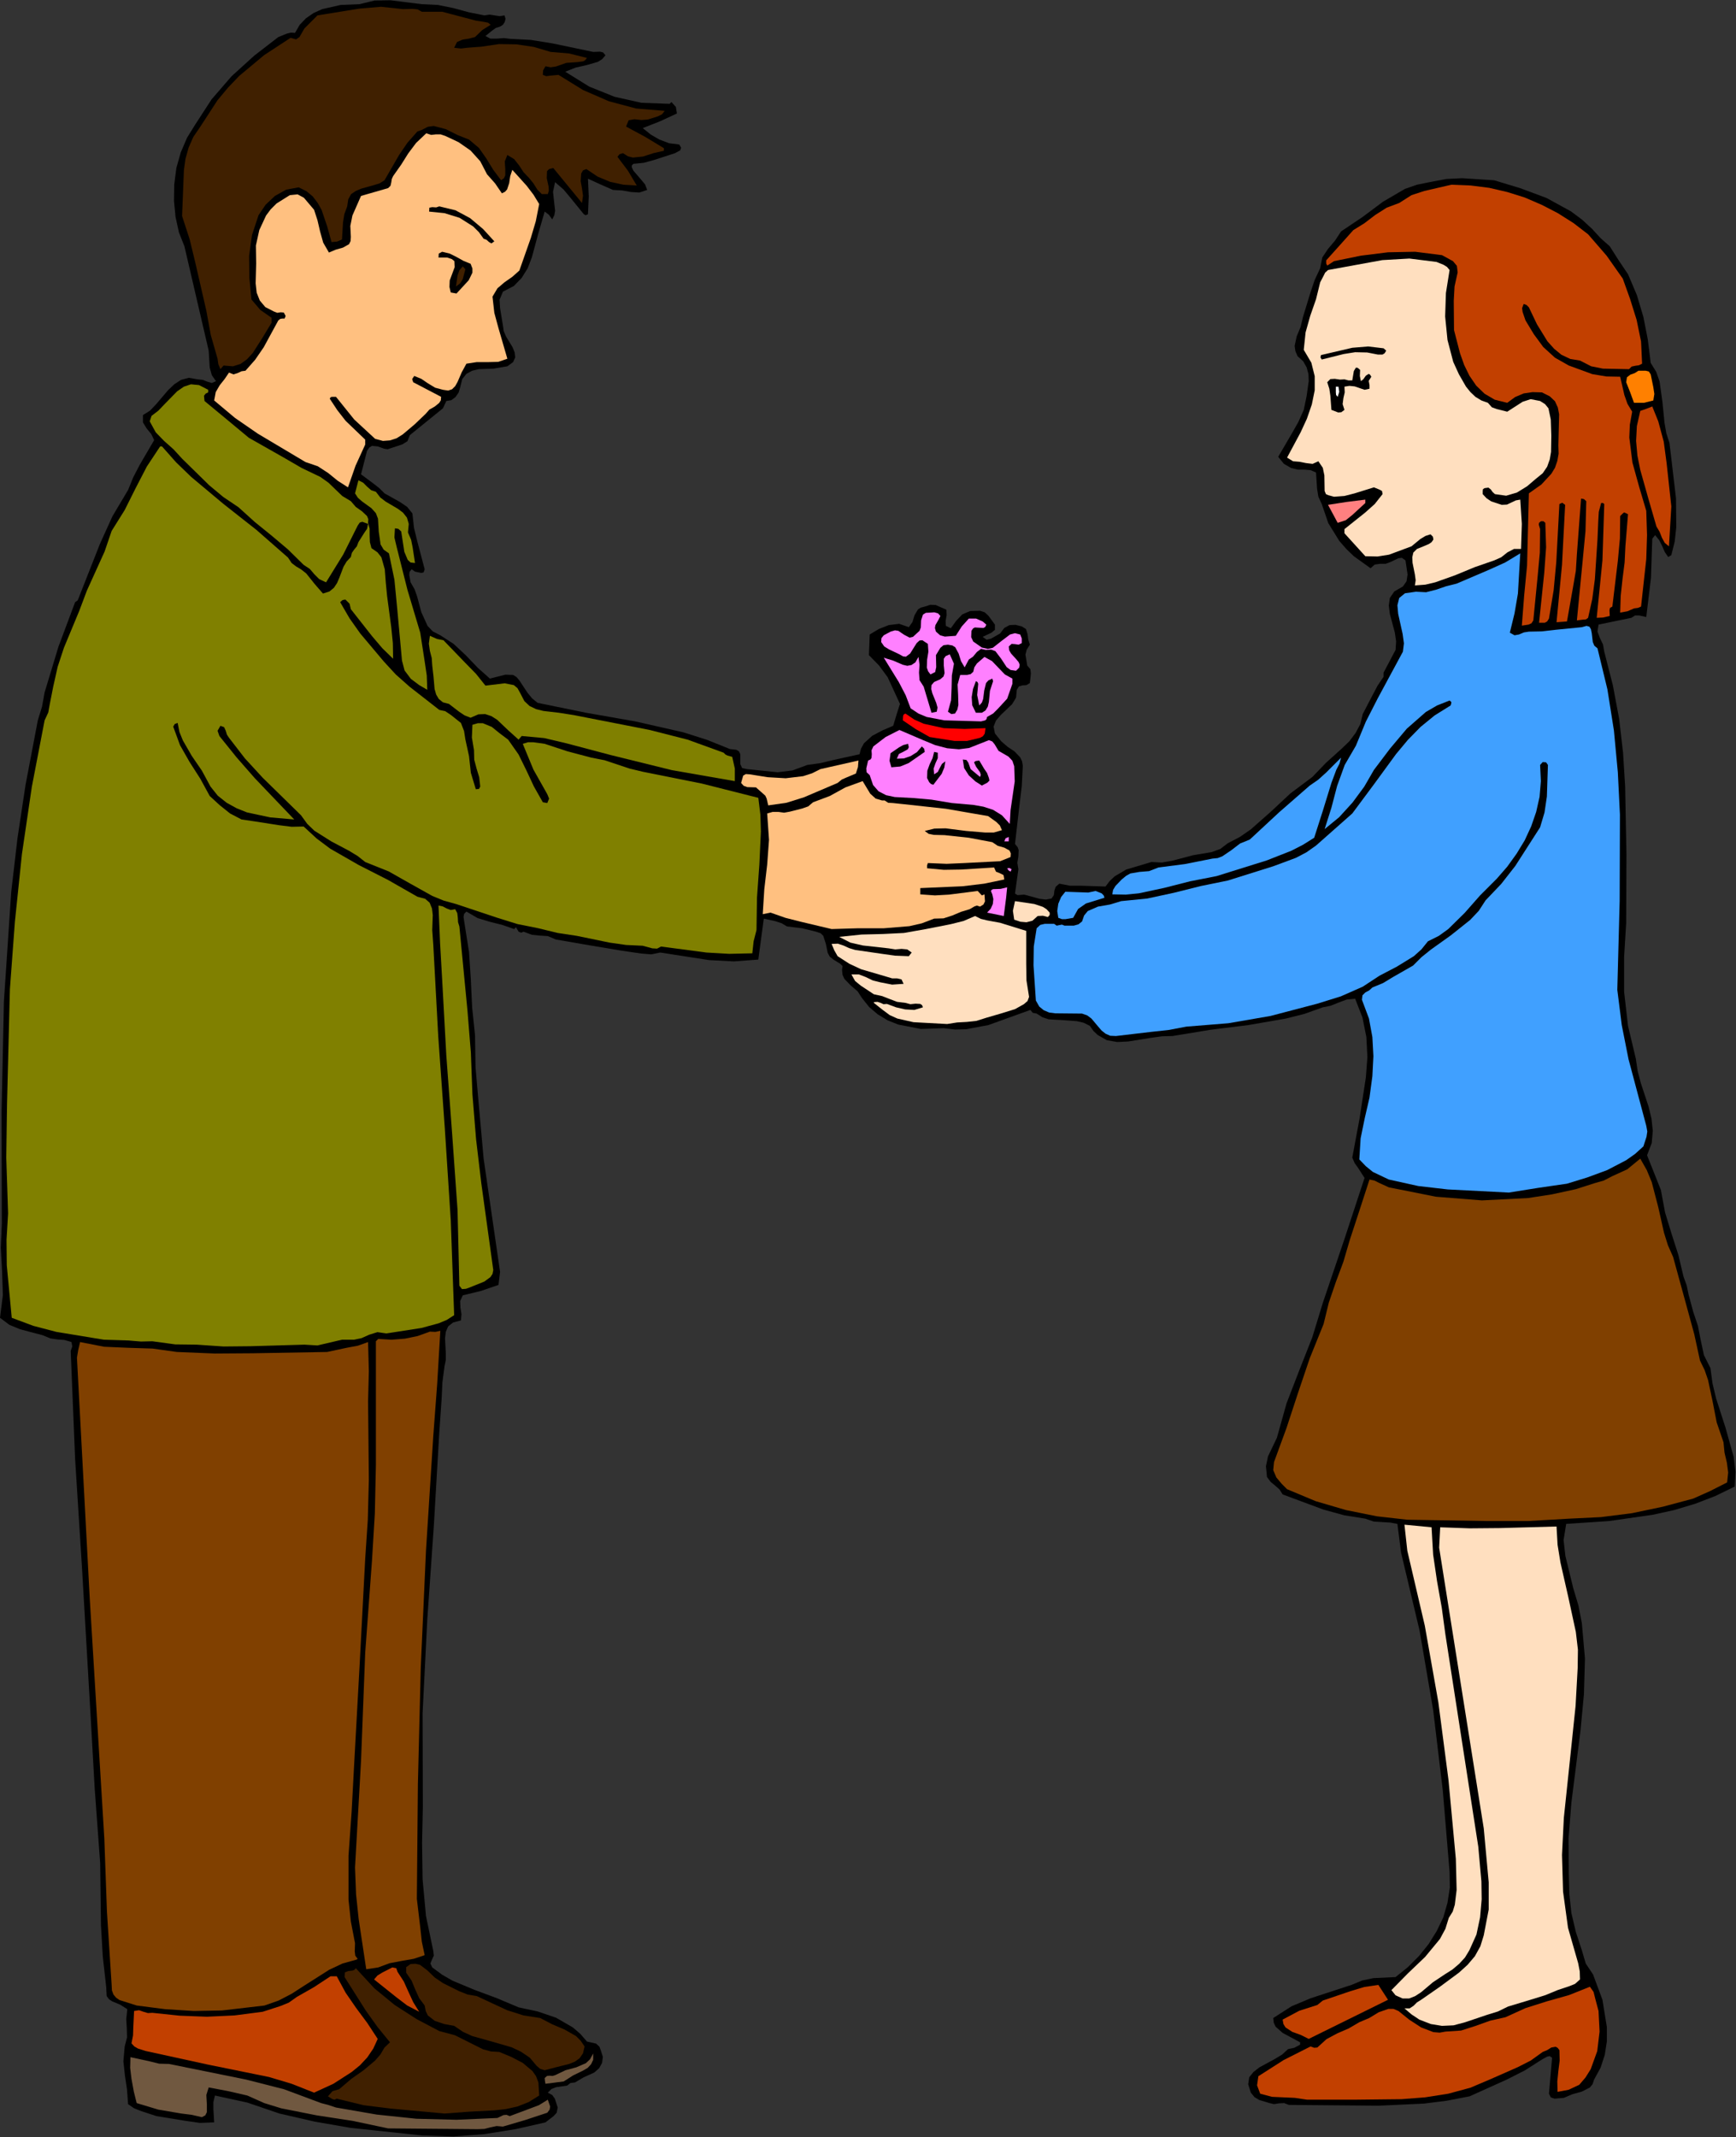 <?xml version="1.0" encoding="UTF-8" standalone="no"?>
<svg
   xmlns:dc="http://purl.org/dc/elements/1.1/"
   xmlns:cc="http://creativecommons.org/ns#"
   xmlns:rdf="http://www.w3.org/1999/02/22-rdf-syntax-ns#"
   xmlns:svg="http://www.w3.org/2000/svg"
   xmlns="http://www.w3.org/2000/svg"
   xmlns:sodipodi="http://sodipodi.sourceforge.net/DTD/sodipodi-0.dtd"
   xmlns:inkscape="http://www.inkscape.org/namespaces/inkscape"
   version="1.0"
   width="169.037mm"
   height="208.077mm"
   id="svg106"
   sodipodi:docname="JSFEJ008.WMF">
  <rect width="100%" height="100%" fill="#333333" stroke="none"/>
  <sodipodi:namedview
     pagecolor="#ffffff"
     bordercolor="#666666"
     borderopacity="1"
     objecttolerance="10"
     gridtolerance="10"
     guidetolerance="10"
     inkscape:pageopacity="0"
     inkscape:pageshadow="2"
     inkscape:window-width="640"
     inkscape:window-height="480"
     id="namedview108" />
  <defs
     id="defs6">
    <clipPath
       clipPathUnits="userSpaceOnUse"
       id="clipWmfPath1">
      <path
         d="M 0,0 L 638.784,0 L 638.784,786.336 L 0,786.336 z"
         id="path2" />
    </clipPath>
    <pattern
       id="WMFhbasepattern"
       patternUnits="userSpaceOnUse"
       width="6"
       height="6"
       x="0"
       y="0" />
  </defs>
  <path
     style="fill:#000000;fill-rule:evenodd;fill-opacity:1;stroke:none;"
     clip-path="url(#clipWmfPath1)"
     d="  M 178.272,5.664   L 180.192,5.376   L 182.016,5.664   L 183.936,5.952   L 185.664,5.664   L 186.048,6.912   L 185.76,8.064   L 185.088,9.12   L 184.032,9.792   L 182.496,10.272   L 181.152,11.232   L 178.656,13.248   L 180.48,14.208   L 182.88,14.208   L 185.472,14.016   L 187.872,14.304   L 195.36,14.688   L 203.136,15.936   L 218.304,19.104   L 220.8,19.008   L 221.952,19.296   L 222.816,20.352   L 221.568,21.792   L 220.032,22.752   L 216.096,23.904   L 211.872,24.864   L 208.032,26.4   L 216.864,31.872   L 226.176,35.616   L 236.064,37.824   L 246.432,38.208   L 247.104,37.536   L 248.736,39.36   L 249.12,41.76   L 242.88,44.64   L 236.544,47.136   L 239.52,49.536   L 242.688,51.36   L 246.24,52.704   L 249.984,53.184   L 250.656,54.336   L 250.368,55.296   L 248.448,56.352   L 240.768,58.848   L 236.928,59.904   L 233.088,60.288   L 232.512,60.864   L 232.512,61.536   L 233.088,62.784   L 235.968,66.144   L 237.408,67.872   L 238.176,69.888   L 235.296,70.848   L 232.224,70.656   L 228.96,70.08   L 225.6,69.888   L 220.992,67.872   L 216.384,65.76   L 216.672,72.288   L 216.384,78.816   L 215.52,79.2   L 214.848,78.816   L 209.856,72.672   L 207.36,69.696   L 204.576,67.296   L 204.288,67.008   L 203.52,70.56   L 203.904,74.112   L 204.288,77.568   L 204,79.2   L 203.232,80.736   L 201.984,79.008   L 200.448,77.856   L 198.048,86.112   L 195.744,94.656   L 194.208,98.688   L 192,102.24   L 189.12,105.216   L 185.088,107.328   L 183.84,110.304   L 184.032,113.376   L 185.088,119.808   L 185.376,121.824   L 186.24,123.84   L 188.64,127.776   L 189.408,129.696   L 189.6,131.52   L 188.832,133.248   L 186.72,134.784   L 181.632,135.648   L 176.16,135.84   L 173.76,136.416   L 171.648,137.568   L 170.112,139.488   L 169.344,142.56   L 168.768,144.48   L 167.616,146.112   L 166.08,147.264   L 164.256,147.552   L 163.008,150.24   L 150.816,160.128   L 149.952,162.336   L 148.128,163.488   L 143.808,164.928   L 142.656,165.312   L 141.408,165.12   L 139.008,164.256   L 136.896,164.064   L 135.936,164.64   L 135.072,165.888   L 132.864,174.528   L 137.376,177.888   L 139.584,179.616   L 141.504,181.536   L 147.168,184.704   L 149.856,186.528   L 151.776,188.928   L 152.352,194.208   L 153.6,199.296   L 156.288,209.472   L 155.904,210.624   L 155.04,210.816   L 152.736,210.336   L 151.488,209.472   L 150.72,210.432   L 150.624,211.584   L 151.104,214.272   L 152.544,216.768   L 153.504,219.456   L 155.04,225.216   L 157.344,230.304   L 159.264,232.32   L 162.048,233.76   L 166.944,236.928   L 171.456,241.152   L 175.872,245.76   L 180.288,249.696   L 185.952,248.256   L 188.832,248.352   L 190.08,249.12   L 191.136,250.368   L 194.112,254.88   L 195.84,256.992   L 197.856,258.624   L 215.712,262.272   L 233.76,265.44   L 251.52,269.472   L 260.256,272.256   L 268.608,275.616   L 271.008,275.904   L 271.968,276.48   L 272.448,277.536   L 272.448,281.184   L 273.12,282.624   L 274.944,283.008   L 286.176,284.16   L 291.648,283.488   L 297.12,281.472   L 301.92,280.8   L 306.72,279.648   L 316.32,277.536   L 316.896,275.424   L 317.952,273.504   L 321.024,270.72   L 324.864,268.704   L 328.704,267.072   L 329.952,262.944   L 331.2,259.008   L 326.688,249.216   L 323.52,244.896   L 319.776,241.056   L 320.064,233.472   L 323.424,231.456   L 327.072,230.016   L 330.912,229.536   L 334.464,230.784   L 335.808,228.864   L 336.576,226.368   L 337.824,224.256   L 338.88,223.584   L 340.32,223.2   L 342.432,222.528   L 344.352,222.624   L 348.288,224.352   L 348.384,226.368   L 348,228.48   L 348.096,230.304   L 349.92,231.168   L 351.936,228.384   L 354.144,226.08   L 357.024,224.832   L 360.672,224.736   L 362.4,225.312   L 363.744,226.56   L 366.144,229.824   L 366.144,231.744   L 364.896,232.8   L 361.632,234.336   L 363.072,235.392   L 364.704,235.008   L 368.064,233.088   L 369.6,231.072   L 371.52,230.016   L 373.728,229.92   L 376.032,230.496   L 377.568,231.456   L 378.144,233.28   L 378.432,235.392   L 379.008,237.216   L 377.856,239.04   L 377.376,240.864   L 378.048,244.896   L 379.2,246.24   L 379.392,247.872   L 379.008,251.328   L 377.76,252.096   L 376.32,252.192   L 374.976,252.576   L 374.208,253.824   L 373.92,256.704   L 372.48,259.104   L 368.256,263.136   L 366.528,265.152   L 365.664,267.36   L 366.144,269.856   L 368.448,272.736   L 370.752,274.752   L 373.344,276.48   L 375.456,278.688   L 376.128,280.128   L 376.416,281.76   L 376.032,289.248   L 375.168,296.352   L 373.536,310.56   L 374.496,311.712   L 374.88,312.768   L 374.784,315.072   L 374.4,317.472   L 374.784,319.872   L 373.536,328.8   L 374.496,329.376   L 375.648,329.28   L 376.896,329.184   L 378.048,329.472   L 382.56,330.72   L 384.864,331.008   L 386.976,330.624   L 387.84,329.376   L 388.032,327.744   L 388.512,326.304   L 389.856,325.152   L 393.792,325.92   L 398.016,325.92   L 406.848,326.208   L 408.384,324.192   L 410.208,322.464   L 414.432,319.968   L 423.744,317.184   L 427.584,317.376   L 431.424,316.704   L 439.104,314.688   L 445.92,313.536   L 449.088,312.384   L 451.872,310.272   L 456.288,307.968   L 460.32,305.184   L 467.712,298.656   L 474.912,291.936   L 482.976,285.888   L 488.064,280.608   L 493.824,275.424   L 496.608,272.736   L 498.912,269.664   L 500.64,266.4   L 501.504,262.752   L 505.152,255.744   L 506.976,252.288   L 509.184,249.024   L 509.184,247.488   L 513.6,239.136   L 513.792,235.968   L 513.312,232.704   L 511.488,225.888   L 511.104,222.816   L 511.488,220.032   L 513.12,217.632   L 516.288,215.808   L 517.632,213.888   L 518.016,211.392   L 517.248,206.208   L 515.904,205.248   L 514.56,205.44   L 511.776,206.784   L 509.952,207.456   L 507.936,207.456   L 505.92,207.744   L 504.384,209.088   L 498.24,204.672   L 495.456,201.984   L 492.864,199.008   L 488.832,192.48   L 486.432,185.472   L 485.184,182.784   L 484.704,179.808   L 484.32,173.856   L 482.304,172.992   L 480,172.8   L 477.6,172.8   L 475.2,172.224   L 472.512,170.688   L 470.4,168.096   L 475.392,159.552   L 477.792,155.328   L 479.808,150.816   L 480.864,145.728   L 481.632,140.256   L 481.536,137.664   L 480.864,135.168   L 479.616,132.96   L 477.504,131.04   L 476.736,129.216   L 476.448,127.296   L 477.216,123.744   L 478.656,120.288   L 479.52,116.64   L 482.304,107.52   L 483.84,103.008   L 485.856,98.688   L 486.624,94.752   L 488.736,91.584   L 491.328,88.512   L 493.536,85.152   L 501.408,79.872   L 508.992,74.208   L 517.056,69.504   L 521.472,67.968   L 526.176,67.008   L 532.32,65.856   L 538.08,65.568   L 549.888,66.336   L 559.68,69.312   L 569.184,72.864   L 578.112,77.76   L 582.24,80.832   L 585.984,84.288   L 589.056,87.648   L 592.416,90.624   L 595.776,95.904   L 599.136,100.896   L 602.4,108.576   L 604.8,116.64   L 606.432,124.992   L 607.488,133.536   L 609.504,136.8   L 610.752,140.352   L 611.808,147.936   L 612.576,155.616   L 613.248,159.456   L 614.4,163.008   L 616.8,183.36   L 616.896,194.016   L 616.32,199.296   L 615.072,204.288   L 613.92,204.96   L 612.672,203.136   L 611.712,200.928   L 610.656,198.816   L 609.12,196.896   L 608.064,198.24   L 607.584,212.64   L 605.856,227.04   L 603.264,226.464   L 601.728,226.464   L 600.384,227.328   L 588.288,229.824   L 587.904,232.416   L 588.768,234.72   L 589.92,237.12   L 590.4,239.808   L 593.568,252.192   L 595.872,264.48   L 597.312,276.96   L 598.08,289.344   L 598.56,314.4   L 598.464,339.552   L 597.696,352.224   L 597.696,364.896   L 599.136,377.472   L 602.016,389.568   L 602.688,394.08   L 603.84,398.496   L 606.72,407.232   L 607.776,411.648   L 608.256,416.064   L 607.872,420.576   L 606.144,425.088   L 611.232,437.856   L 612.768,446.112   L 615.168,453.984   L 617.664,461.76   L 619.584,469.824   L 620.736,472.992   L 621.408,476.256   L 623.136,482.688   L 624.864,487.872   L 625.92,493.248   L 627.072,498.624   L 629.472,503.424   L 630.24,509.088   L 631.584,514.656   L 635.04,525.408   L 638.016,536.064   L 638.688,541.536   L 638.4,547.008   L 631.296,550.464   L 623.808,553.344   L 616.128,555.648   L 608.256,557.376   L 592.224,559.68   L 576.384,560.736   L 575.424,566.688   L 576.096,572.544   L 578.976,584.352   L 580.896,590.784   L 582.144,597.216   L 583.296,610.272   L 582.912,623.424   L 581.664,636.672   L 578.304,663.264   L 577.248,676.416   L 577.344,689.472   L 577.536,696.864   L 578.304,703.968   L 579.936,710.88   L 582.144,717.6   L 583.584,722.496   L 586.272,726.528   L 589.728,735.84   L 591.36,745.92   L 591.36,751.104   L 590.592,756.096   L 589.056,760.8   L 586.656,765.216   L 586.08,766.944   L 585.12,768.096   L 582.144,769.632   L 578.688,770.592   L 575.52,771.936   L 572.064,772.224   L 570.72,771.744   L 570.048,770.4   L 571.2,757.152   L 570.336,756.576   L 569.376,756.768   L 567.456,757.824   L 561.12,761.856   L 554.496,765.216   L 540.864,771.36   L 532.416,772.992   L 523.968,774.048   L 507.456,774.816   L 474.336,774.528   L 472.608,773.856   L 470.688,773.952   L 468.864,774.24   L 467.232,773.856   L 463.392,772.704   L 461.664,771.648   L 460.32,770.016   L 459.36,766.944   L 459.744,764.352   L 461.28,762.432   L 463.488,760.704   L 469.152,757.632   L 471.84,756   L 474.048,753.984   L 476.352,753.504   L 478.464,752.352   L 478.464,751.488   L 472.032,748.032   L 469.44,745.728   L 468.768,744.288   L 468.576,742.56   L 475.296,738.24   L 482.4,735.264   L 497.376,730.368   L 501.312,728.736   L 505.44,727.872   L 513.6,727.488   L 518.112,723.84   L 522.24,719.712   L 525.792,715.296   L 528.768,710.496   L 531.168,705.504   L 532.704,700.128   L 533.568,694.56   L 533.472,688.8   L 530.976,658.848   L 527.424,629.184   L 522.432,600   L 515.616,571.296   L 514.272,560.736   L 511.68,560.256   L 508.608,560.064   L 505.536,559.872   L 502.464,558.816   L 494.688,557.568   L 487.008,555.456   L 472.032,549.888   L 470.88,548.064   L 469.248,546.624   L 467.616,545.28   L 466.272,543.456   L 465.888,539.52   L 466.656,535.872   L 469.92,529.056   L 473.472,516.384   L 478.176,504.192   L 482.976,492   L 486.816,479.424   L 494.592,456.48   L 502.176,433.44   L 499.776,429.696   L 498.528,427.968   L 497.664,425.952   L 500.352,411.552   L 502.656,396.48   L 503.232,388.992   L 502.848,381.6   L 501.408,374.4   L 498.72,367.488   L 495.648,367.776   L 492.576,368.928   L 489.696,370.08   L 486.816,370.656   L 480.096,373.056   L 473.28,374.784   L 459.456,377.184   L 445.536,378.912   L 431.52,381.216   L 427.68,381.312   L 423.552,381.888   L 415.2,383.232   L 411.168,383.424   L 407.328,382.752   L 403.968,380.832   L 402.432,379.392   L 401.088,377.472   L 398.784,376.32   L 396.288,375.744   L 391.008,375.36   L 385.92,375.072   L 383.616,374.304   L 381.504,372.96   L 380.064,372.672   L 379.2,371.616   L 363.744,377.184   L 355.584,378.72   L 351.456,378.816   L 347.232,378.336   L 338.88,378.624   L 330.528,376.992   L 326.688,375.456   L 323.04,373.248   L 319.872,370.56   L 317.184,367.2   L 315.648,364.8   L 313.056,362.592   L 310.752,360.192   L 310.08,358.752   L 309.888,356.928   L 310.08,355.488   L 309.216,354.624   L 306.72,353.088   L 305.376,352.032   L 304.608,350.592   L 303.936,347.328   L 302.976,344.352   L 302.016,343.392   L 300.288,342.816   L 295.2,341.568   L 289.632,340.896   L 287.712,339.744   L 285.408,338.976   L 281.088,338.016   L 279.072,353.088   L 270.048,353.76   L 260.928,353.28   L 242.976,350.496   L 239.616,351.168   L 236.064,350.88   L 228.864,349.824   L 216.768,347.808   L 204.576,345.696   L 201.6,344.448   L 198.624,344.256   L 195.744,343.968   L 192.672,342.816   L 191.808,343.2   L 190.848,342.816   L 189.888,341.184   L 189.216,341.856   L 184.8,340.32   L 180.192,339.168   L 175.776,337.824   L 171.648,335.424   L 170.784,336.288   L 170.592,337.44   L 170.976,339.936   L 172.608,350.304   L 173.28,360.576   L 173.76,370.752   L 174.816,380.928   L 175.008,392.736   L 175.968,403.872   L 177.984,426.336   L 184.032,468   L 183.456,472.8   L 177.024,475.008   L 170.304,476.64   L 169.344,478.752   L 169.44,481.152   L 169.824,483.552   L 169.632,485.856   L 166.752,486.624   L 164.928,488.064   L 164.064,490.08   L 163.776,492.48   L 164.064,497.856   L 164.064,500.448   L 163.584,502.752   L 162.816,508.608   L 162.528,514.752   L 161.664,527.136   L 159.648,561.6   L 157.248,595.968   L 155.52,630.432   L 155.616,664.8   L 155.328,678.048   L 155.52,691.488   L 156.768,705.024   L 159.456,717.888   L 159.648,719.616   L 158.976,721.056   L 158.4,722.496   L 159.072,723.936   L 162.72,726.624   L 166.56,728.832   L 174.624,732.192   L 182.88,735.264   L 190.848,738.624   L 197.952,740.16   L 204.672,742.464   L 210.816,746.016   L 213.6,748.416   L 216,751.2   L 219.36,751.968   L 220.608,753.12   L 221.184,754.656   L 221.856,756.864   L 221.568,759.072   L 220.512,760.992   L 218.688,762.624   L 214.848,764.352   L 211.584,766.272   L 209.952,766.464   L 208.704,767.424   L 204.672,768   L 202.944,768.672   L 201.6,770.016   L 203.232,770.88   L 204.192,772.224   L 205.248,775.488   L 204.864,777.408   L 203.712,778.656   L 200.736,780.96   L 189.696,783.456   L 178.272,785.28   L 166.848,786.144   L 155.232,785.76   L 129.024,782.976   L 115.776,780.672   L 102.816,777.696   L 91.008,773.664   L 79.104,771.072   L 78.528,773.472   L 78.528,776.064   L 78.816,780.96   L 73.536,781.152   L 68.256,780.384   L 57.6,778.656   L 52.032,776.832   L 49.344,775.776   L 47.136,774.24   L 46.752,768.96   L 45.984,763.776   L 45.408,758.496   L 45.888,753.024   L 46.752,749.664   L 46.656,746.304   L 46.464,742.944   L 46.848,739.296   L 44.256,737.664   L 41.28,736.416   L 40.128,735.648   L 39.264,734.496   L 39.072,731.04   L 37.824,719.904   L 37.152,708.48   L 36.864,685.536   L 34.848,658.08   L 33.312,630.816   L 30.144,576.384   L 27.648,536.928   L 26.016,497.088   L 26.592,495.456   L 26.304,493.824   L 23.712,493.056   L 21.12,492.864   L 18.528,492.48   L 15.744,491.328   L 7.392,489.12   L 3.456,487.488   L 0,484.896   L 1.056,476.544   L 0.768,467.808   L 0.288,459.072   L 0.672,450.336   L 0.576,409.248   L 1.44,368.448   L 4.128,328.224   L 6.432,308.448   L 9.408,288.768   L 13.92,265.056   L 15.456,260.064   L 16.416,254.784   L 21.504,237.984   L 27.648,221.568   L 28.608,220.896   L 36.768,200.16   L 41.376,189.984   L 47.136,180.288   L 49.056,175.584   L 51.456,170.976   L 56.736,161.952   L 55.68,159.744   L 53.952,157.632   L 52.608,155.424   L 52.608,152.736   L 55.2,151.104   L 57.408,148.8   L 61.824,143.616   L 64.128,141.408   L 66.624,139.776   L 69.504,139.008   L 72.672,139.584   L 74.592,139.776   L 76.32,140.448   L 77.952,140.928   L 79.488,140.256   L 77.952,138.048   L 77.184,135.264   L 76.8,129.024   L 67.872,90.624   L 65.856,85.536   L 64.608,79.872   L 64.032,73.92   L 64.128,67.872   L 64.896,61.824   L 66.528,56.064   L 68.832,50.688   L 71.808,45.888   L 77.856,36.576   L 85.248,28.032   L 93.6,20.448   L 102.432,13.632   L 105.504,12.384   L 107.04,12   L 108.576,12.096   L 110.304,9.12   L 112.608,6.72   L 115.392,4.8   L 118.56,3.36   L 125.376,1.824   L 132.288,1.536   L 137.856,0.192   L 143.616,0.096   L 155.232,1.536   L 161.184,1.824   L 166.848,2.976   L 172.512,4.512   L 178.272,5.664  z "
     id="path8" />
  <path
     style="fill:#402000;fill-rule:evenodd;fill-opacity:1;stroke:none;"
     clip-path="url(#clipWmfPath1)"
     d="  M 162.72,4.32   L 175.104,7.584   L 178.176,8.064   L 179.616,8.352   L 180.576,9.12   L 177.504,11.04   L 174.816,13.632   L 172.608,14.208   L 170.208,14.592   L 168.192,15.456   L 167.136,17.568   L 169.632,17.856   L 172.032,17.568   L 177.12,17.184   L 183.648,16.224   L 190.08,16.32   L 196.512,17.28   L 202.656,19.104   L 209.472,19.68   L 216,21.312   L 215.424,22.08   L 214.656,22.56   L 212.544,22.848   L 208.416,23.136   L 204.576,24.48   L 202.656,24.768   L 200.736,24.384   L 199.872,25.92   L 199.776,27.552   L 201.024,28.032   L 202.464,27.84   L 205.536,27.552   L 214.56,33.12   L 224.064,37.248   L 234.144,39.936   L 244.608,40.8   L 243.648,42.048   L 242.112,42.816   L 238.464,43.968   L 236.064,44.16   L 233.472,43.872   L 231.36,44.256   L 230.4,46.56   L 237.504,50.4   L 244.32,54.528   L 244.32,55.488   L 240.48,56.352   L 236.64,57.6   L 232.896,57.984   L 231.072,57.504   L 229.248,56.352   L 228,56.736   L 227.232,57.696   L 231.072,62.784   L 234.336,68.256   L 229.44,67.968   L 224.544,66.912   L 219.936,64.992   L 215.808,62.208   L 214.56,62.688   L 213.888,63.84   L 213.696,66.624   L 214.176,69.312   L 214.56,72   L 214.176,74.688   L 203.616,61.824   L 202.08,62.208   L 201.312,62.976   L 201.216,65.568   L 201.888,68.64   L 201.984,70.176   L 201.6,71.424   L 199.392,71.424   L 197.76,69.792   L 196.32,67.488   L 194.688,65.472   L 192.672,63.36   L 191.04,60.864   L 189.216,58.56   L 186.72,57.024   L 185.76,59.424   L 185.952,62.112   L 185.952,64.512   L 185.472,65.568   L 184.416,66.336   L 181.536,62.496   L 178.944,58.272   L 176.256,54.432   L 172.608,51.36   L 168.48,49.728   L 164.064,47.52   L 159.648,46.368   L 157.44,46.656   L 155.232,47.808   L 153.6,48.384   L 149.952,52.512   L 146.88,57.024   L 141.504,66.336   L 139.68,67.488   L 137.472,68.16   L 132.96,69.408   L 130.944,70.272   L 129.216,71.424   L 128.16,73.344   L 127.776,75.936   L 126.72,78.816   L 126.24,81.792   L 125.856,88.128   L 124.032,88.896   L 122.016,89.088   L 120.384,83.232   L 118.368,77.28   L 116.928,74.688   L 115.104,72.288   L 112.8,70.368   L 109.92,68.928   L 105.312,69.792   L 101.184,72.096   L 97.728,75.36   L 95.136,79.2   L 92.736,86.496   L 91.68,94.176   L 91.776,102.24   L 92.544,110.208   L 95.808,114.048   L 99.936,116.928   L 99.936,118.752   L 96.576,124.32   L 93.024,129.888   L 90.912,132.192   L 88.512,133.92   L 85.728,134.784   L 82.272,134.496   L 81.12,135.84   L 80.352,134.016   L 80.064,132   L 77.568,123.264   L 75.936,114.336   L 71.904,96.768   L 69.792,88.032   L 67.008,79.488   L 67.68,62.592   L 68.256,58.464   L 69.408,54.336   L 71.136,50.4   L 73.632,46.752   L 80.064,36.864   L 83.904,32.256   L 88.032,27.936   L 97.248,20.256   L 106.944,13.92   L 108.96,14.496   L 110.208,13.632   L 112.032,10.464   L 116.832,5.664   L 132.288,3.168   L 140.256,2.496   L 148.32,3.36   L 151.776,3.264   L 153.696,3.456   L 155.232,4.32   L 162.72,4.32  z "
     id="path10" />
  <path
     style="fill:#ffc080;fill-rule:evenodd;fill-opacity:1;stroke:none;"
     clip-path="url(#clipWmfPath1)"
     d="  M 163.872,50.016   L 168.768,52.32   L 173.184,55.392   L 176.736,59.328   L 179.232,64.128   L 182.208,67.488   L 184.704,71.136   L 185.856,70.56   L 186.624,69.696   L 187.392,67.392   L 187.776,64.8   L 188.544,62.496   L 193.824,68.352   L 196.32,71.616   L 198.432,75.072   L 197.184,81.408   L 195.36,87.552   L 191.136,99.552   L 188.544,101.856   L 185.664,103.872   L 183.072,106.08   L 181.248,109.152   L 181.92,115.104   L 183.456,120.768   L 186.72,132   L 183.36,133.152   L 179.424,133.248   L 175.392,133.248   L 171.648,133.824   L 169.92,136.992   L 168.384,140.544   L 167.52,142.08   L 166.368,143.232   L 164.928,143.712   L 163.008,143.424   L 160.128,142.656   L 157.44,141.024   L 155.04,139.392   L 152.448,138.336   L 151.68,139.488   L 152.064,140.64   L 162.336,146.016   L 162.24,147.264   L 161.664,148.224   L 160.032,149.568   L 158.016,150.72   L 156.576,152.352   L 152.544,156.192   L 148.224,159.84   L 145.92,161.28   L 143.52,162.048   L 140.928,162.24   L 138.048,161.472   L 130.368,154.368   L 123.648,146.016   L 122.304,146.016   L 121.728,146.112   L 121.344,146.688   L 124.128,150.912   L 127.2,154.848   L 134.4,161.76   L 134.4,163.584   L 130.848,171.36   L 128.064,179.328   L 124.32,176.928   L 120.768,174.048   L 116.928,171.552   L 112.416,170.016   L 94.848,159.552   L 86.496,153.792   L 78.816,147.36   L 79.392,144.288   L 80.832,141.792   L 82.656,139.488   L 84.288,137.088   L 85.92,137.76   L 87.456,137.28   L 88.896,136.608   L 90.336,136.416   L 93.888,132.384   L 97.056,127.776   L 102.432,117.888   L 103.2,117.312   L 103.968,117.216   L 104.736,117.216   L 105.12,116.256   L 104.448,115.008   L 103.296,114.912   L 102.048,115.104   L 100.8,114.624   L 97.632,112.992   L 95.616,110.592   L 94.464,107.712   L 94.08,104.256   L 94.272,96.96   L 94.176,90.336   L 95.424,84.672   L 97.92,79.296   L 99.648,76.992   L 101.76,74.88   L 106.656,71.808   L 109.536,71.52   L 111.84,72.768   L 115.584,77.184   L 116.832,81.024   L 117.792,85.152   L 118.944,89.28   L 121.056,92.928   L 123.552,91.872   L 126.24,91.104   L 128.448,89.856   L 129.024,88.704   L 129.12,87.168   L 128.928,83.136   L 129.696,79.296   L 132.864,72.096   L 142.848,69.216   L 143.712,68.352   L 144,67.104   L 144.192,65.856   L 144.672,64.8   L 147.648,60.576   L 150.24,56.448   L 153.12,52.608   L 156.864,49.056   L 158.688,49.632   L 160.416,49.44   L 162.144,49.44   L 163.872,50.016  z "
     id="path12" />
  <path
     style="fill:#c24000;fill-rule:evenodd;fill-opacity:1;stroke:none;"
     clip-path="url(#clipWmfPath1)"
     d="  M 584.448,86.208   L 591.264,94.08   L 597.216,102.528   L 599.904,110.016   L 602.304,117.696   L 603.936,125.664   L 604.32,133.824   L 603.168,134.4   L 601.824,134.592   L 600.48,134.88   L 599.52,135.84   L 589.92,135.648   L 585.6,134.784   L 581.472,132.672   L 577.92,132.096   L 574.656,130.56   L 571.968,128.352   L 569.472,125.568   L 565.632,119.328   L 562.656,113.088   L 561.792,112.224   L 560.736,111.84   L 560.16,113.376   L 560.352,114.816   L 561.408,117.888   L 564.48,122.976   L 567.936,127.68   L 572.256,131.616   L 577.344,134.496   L 585.984,137.664   L 591.168,138.528   L 596.256,138.624   L 597.792,145.344   L 598.944,148.608   L 600.672,151.488   L 599.808,156.288   L 599.616,160.992   L 600.768,170.208   L 603.264,179.232   L 605.856,187.968   L 606.144,196.896   L 605.856,205.728   L 603.936,223.2   L 602.784,223.68   L 601.344,223.872   L 598.944,224.928   L 596.256,225.408   L 596.448,219.264   L 597.12,213.024   L 597.888,206.976   L 598.176,201.024   L 599.136,189.216   L 598.176,188.736   L 597.696,188.544   L 597.216,188.928   L 596.256,189.888   L 596.16,198.144   L 595.392,206.4   L 593.376,223.2   L 592.512,223.68   L 592.32,224.544   L 592.416,226.656   L 589.92,227.232   L 587.616,227.328   L 589.728,206.208   L 590.4,185.472   L 589.92,185.088   L 589.248,185.088   L 588.384,188.352   L 588.192,191.712   L 587.904,198.528   L 586.944,213.12   L 585.984,220.416   L 584.448,227.328   L 583.68,227.904   L 582.528,228   L 580.32,228.288   L 582.432,206.496   L 583.488,195.456   L 583.776,184.416   L 582.912,183.648   L 581.856,183.456   L 580.32,204   L 579.936,210.048   L 578.88,216.192   L 576.672,228.672   L 572.832,228.96   L 574.848,207.84   L 576,185.76   L 574.944,184.992   L 573.888,185.472   L 572.736,206.88   L 571.776,217.152   L 570.048,227.616   L 569.376,228.672   L 568.512,229.152   L 566.4,229.152   L 568.32,210.72   L 568.992,201.408   L 568.704,192.384   L 568.032,191.808   L 567.072,191.808   L 566.4,192.384   L 566.304,193.056   L 566.784,194.688   L 566.688,203.328   L 565.92,211.68   L 564.288,228.288   L 563.616,229.344   L 562.56,229.824   L 560.064,230.208   L 560.928,219.072   L 561.984,208.128   L 562.656,181.536   L 567.264,178.272   L 570.912,174.336   L 572.256,172.128   L 573.12,169.632   L 573.6,166.944   L 573.504,163.968   L 573.792,152.448   L 573.312,149.952   L 572.256,147.648   L 570.336,145.824   L 567.456,144.384   L 564,144.288   L 560.736,144.768   L 557.568,146.112   L 554.688,148.224   L 550.08,147.072   L 546.336,144.864   L 543.264,141.888   L 540.768,138.24   L 538.848,134.304   L 537.312,129.984   L 535.104,121.44   L 535.008,110.688   L 535.296,105.408   L 536.448,100.224   L 536.16,97.824   L 534.72,96.096   L 530.688,93.888   L 520.8,92.64   L 510.816,92.832   L 500.832,94.08   L 490.944,96.096   L 488.448,97.728   L 488.064,96.96   L 488.064,95.808   L 493.152,90.144   L 498.048,84.672   L 502.08,82.176   L 506.112,79.104   L 510.336,76.416   L 514.944,74.688   L 519.456,71.808   L 524.16,70.272   L 534.144,67.968   L 541.248,68.256   L 548.064,69.12   L 554.688,70.656   L 561.12,72.672   L 567.36,75.36   L 573.312,78.432   L 579.072,82.08   L 584.448,86.208  z "
     id="path14" />
  <path
     style="fill:#000000;fill-rule:evenodd;fill-opacity:1;stroke:none;"
     clip-path="url(#clipWmfPath1)"
     d="  M 181.92,88.8   L 180.864,89.568   L 180,89.088   L 179.04,88.224   L 177.984,87.84   L 176.256,85.44   L 174.144,83.328   L 169.152,80.16   L 163.584,78.432   L 157.92,77.856   L 158.016,76.416   L 159.072,76.224   L 160.512,76.32   L 161.664,75.936   L 167.616,77.376   L 172.992,80.256   L 177.792,84.288   L 181.92,88.8  z "
     id="path16" />
  <path
     style="fill:#000000;fill-rule:evenodd;fill-opacity:1;stroke:none;"
     clip-path="url(#clipWmfPath1)"
     d="  M 173.184,97.056   L 173.856,98.784   L 173.856,100.32   L 172.512,103.104   L 168,108   L 165.888,107.616   L 165.408,105.6   L 165.504,103.2   L 167.328,98.304   L 167.232,96.096   L 166.272,95.328   L 164.544,94.752   L 161.376,94.752   L 161.472,93.312   L 162.72,92.64   L 165.504,93.312   L 168,94.56   L 170.592,96   L 173.184,97.056  z "
     id="path18" />
  <path
     style="fill:#ffdfbf;fill-rule:evenodd;fill-opacity:1;stroke:none;"
     clip-path="url(#clipWmfPath1)"
     d="  M 533.472,99.36   L 532.128,107.808   L 531.84,116.448   L 532.704,125.088   L 534.816,133.152   L 536.928,137.76   L 539.52,142.272   L 541.152,144.288   L 542.976,146.016   L 545.184,147.36   L 547.584,148.224   L 549.024,149.856   L 550.848,150.528   L 554.688,151.488   L 560.352,147.84   L 563.328,146.88   L 566.784,147.552   L 568.608,148.704   L 569.856,150.24   L 570.72,154.368   L 570.912,160.32   L 570.816,166.272   L 570.336,169.056   L 569.376,171.744   L 567.744,174.144   L 565.248,176.16   L 561.984,178.944   L 558.24,181.248   L 554.304,182.4   L 550.176,181.824   L 549.312,181.056   L 548.64,180.096   L 547.776,179.424   L 546.336,179.616   L 545.76,180   L 545.664,180.576   L 545.664,181.824   L 547.104,183.36   L 548.832,184.512   L 552.672,185.76   L 554.592,185.664   L 556.224,184.896   L 557.856,184.128   L 559.488,183.84   L 560.064,192.768   L 559.776,201.984   L 557.184,201.984   L 554.784,203.232   L 552.48,205.056   L 549.888,206.208   L 542.688,208.704   L 535.488,211.68   L 528.192,214.272   L 524.544,215.136   L 520.704,215.424   L 520.992,213.504   L 520.704,211.392   L 519.84,207.072   L 519.744,205.056   L 520.128,203.328   L 521.472,201.984   L 523.872,201.024   L 525.888,200.16   L 526.848,199.488   L 527.52,198.528   L 527.328,197.472   L 526.464,196.608   L 524.64,197.184   L 522.72,198.336   L 519.456,201.024   L 511.2,204.096   L 506.976,204.768   L 502.464,204.672   L 494.784,196.224   L 494.784,194.688   L 502.368,188.64   L 505.92,185.472   L 508.8,181.824   L 508.608,180.672   L 507.744,180.192   L 505.632,179.328   L 498.528,181.536   L 494.784,182.496   L 490.944,182.784   L 488.832,182.208   L 487.968,181.824   L 487.488,180.672   L 487.392,174.912   L 486.816,172.128   L 485.184,169.728   L 483.072,170.688   L 480.672,170.4   L 478.272,169.92   L 475.872,169.728   L 473.664,168.384   L 478.656,159.072   L 480.96,154.08   L 482.784,148.8   L 483.84,143.616   L 483.84,138.432   L 482.592,133.44   L 479.808,128.736   L 480.48,122.304   L 482.208,116.16   L 484.32,110.112   L 485.856,103.872   L 487.104,101.472   L 487.68,100.32   L 488.736,99.36   L 508.704,95.712   L 518.688,95.136   L 528.672,96.384   L 531.264,97.44   L 532.512,98.208   L 533.472,99.36  z "
     id="path20" />
  <path
     style="fill:#402000;fill-rule:evenodd;fill-opacity:1;stroke:none;"
     clip-path="url(#clipWmfPath1)"
     d="  M 171.264,99.072   L 170.304,102.72   L 169.344,104.256   L 167.808,105.408   L 168.384,101.376   L 169.056,99.456   L 170.304,98.016   L 171.264,99.072  z "
     id="path22" />
  <path
     style="fill:#000000;fill-rule:evenodd;fill-opacity:1;stroke:none;"
     clip-path="url(#clipWmfPath1)"
     d="  M 510.144,129.024   L 509.568,129.984   L 508.8,130.464   L 507.072,130.464   L 503.136,129.696   L 498.72,129.6   L 494.496,130.272   L 486.432,132.288   L 485.952,131.52   L 486.144,130.656   L 497.664,127.968   L 503.52,127.488   L 509.184,128.16   L 510.144,129.024  z "
     id="path24" />
  <path
     style="fill:#000000;fill-rule:evenodd;fill-opacity:1;stroke:none;"
     clip-path="url(#clipWmfPath1)"
     d="  M 500.544,136.128   L 500.448,138.336   L 500.832,140.256   L 501.696,139.584   L 502.656,138.24   L 503.712,137.568   L 504.192,137.856   L 504.672,138.624   L 503.712,140.16   L 504,141.696   L 504,143.04   L 502.176,143.424   L 498.528,142.176   L 496.608,141.984   L 494.784,142.272   L 494.88,144.384   L 494.4,146.496   L 494.112,148.704   L 494.784,150.816   L 493.632,151.68   L 492.48,151.776   L 489.984,150.816   L 489.6,145.632   L 489.216,143.04   L 488.448,140.64   L 489.6,139.488   L 491.232,139.392   L 493.152,139.68   L 494.784,139.584   L 496.224,139.968   L 497.664,139.968   L 498.24,136.512   L 499.008,135.264   L 499.68,135.36   L 500.544,136.128  z "
     id="path26" />
  <path
     style="fill:#ff8000;fill-rule:evenodd;fill-opacity:1;stroke:none;"
     clip-path="url(#clipWmfPath1)"
     d="  M 607.488,137.76   L 608.448,142.464   L 608.832,144.96   L 608.448,147.36   L 604.992,148.224   L 601.344,148.224   L 599.904,144.288   L 598.464,140.64   L 598.752,138.816   L 600,137.856   L 601.632,137.28   L 602.976,136.416   L 605.664,136.416   L 606.816,136.704   L 607.488,137.76  z "
     id="path28" />
  <path
     style="fill:#808000;fill-rule:evenodd;fill-opacity:1;stroke:none;"
     clip-path="url(#clipWmfPath1)"
     d="  M 76.608,144.384   L 75.648,144.864   L 75.072,145.632   L 75.264,147.552   L 83.616,154.464   L 91.584,161.088   L 104.448,168.384   L 111.072,172.224   L 117.888,175.488   L 120.864,177.6   L 123.36,180   L 125.952,182.496   L 129.12,184.416   L 130.944,186.528   L 133.248,188.16   L 135.072,189.888   L 135.552,191.04   L 135.456,192.384   L 136.032,194.496   L 136.032,196.896   L 136.128,199.488   L 136.704,201.696   L 138.912,203.232   L 140.352,205.056   L 141.6,209.472   L 141.984,214.464   L 142.464,219.36   L 144,230.88   L 144.576,236.64   L 144.672,242.4   L 140.736,238.56   L 136.896,234.048   L 129.12,224.16   L 128.64,222.144   L 127.104,220.608   L 126.048,220.8   L 125.184,221.568   L 128.64,227.52   L 132.576,233.088   L 141.216,243.36   L 145.632,248.16   L 150.72,252.672   L 161.664,261.216   L 163.872,261.696   L 165.888,263.04   L 169.632,266.016   L 170.784,268.992   L 171.264,272.064   L 172.608,278.208   L 173.28,284.352   L 175.104,290.4   L 176.256,290.304   L 176.736,289.44   L 176.352,285.984   L 175.392,282.816   L 174.528,279.552   L 174.432,276   L 173.664,271.392   L 173.856,266.688   L 175.872,266.112   L 177.696,266.112   L 180.96,267.456   L 183.936,269.856   L 187.008,272.16   L 190.848,277.632   L 193.728,283.488   L 196.512,289.44   L 199.776,295.2   L 201.408,295.488   L 202.08,293.856   L 201.408,292.224   L 196.32,283.2   L 192.384,273.696   L 194.304,273.12   L 196.32,273.12   L 200.448,273.696   L 208.896,276.48   L 217.632,278.784   L 222.528,279.744   L 227.136,281.28   L 231.744,282.816   L 236.544,283.968   L 258.144,288.288   L 279.072,293.568   L 279.84,299.808   L 280.032,305.952   L 279.456,318.144   L 278.592,330.24   L 278.4,342.24   L 277.344,346.368   L 276.864,350.784   L 268.32,350.976   L 259.968,350.496   L 243.264,348.288   L 241.824,349.056   L 240.096,348.96   L 236.544,348   L 230.4,347.712   L 224.352,346.848   L 212.256,344.352   L 205.248,343.296   L 198.144,341.568   L 190.464,340.032   L 182.784,337.632   L 167.808,332.64   L 163.296,331.392   L 159.072,329.664   L 151.008,325.152   L 143.04,320.64   L 134.4,317.184   L 131.616,314.976   L 128.448,313.056   L 121.92,309.6   L 115.68,305.664   L 113.088,303.168   L 110.784,300   L 96.672,286.176   L 90.144,279.072   L 84.288,271.488   L 83.52,270.336   L 83.04,268.8   L 82.464,267.552   L 81.12,267.072   L 80.064,268.896   L 80.736,270.816   L 87.072,278.688   L 93.792,286.368   L 108.288,301.536   L 99.456,300.768   L 90.912,298.944   L 87.072,297.408   L 83.424,295.392   L 80.16,292.8   L 77.472,289.44   L 74.304,283.584   L 70.56,278.112   L 67.296,272.448   L 66.048,269.376   L 65.376,266.016   L 64.32,266.4   L 63.744,267.36   L 66.24,274.176   L 69.792,280.416   L 73.728,286.56   L 77.184,292.896   L 80.832,296.256   L 84.672,299.328   L 88.896,301.536   L 93.504,302.208   L 102.72,303.648   L 107.328,304.224   L 111.744,304.128   L 116.544,308.544   L 121.536,312.288   L 132.096,318.336   L 142.848,323.808   L 153.6,329.952   L 156.48,330.72   L 158.112,332.16   L 158.976,334.272   L 159.264,336.672   L 159.072,342.24   L 159.456,347.616   L 161.28,381.312   L 163.68,414.912   L 165.888,448.992   L 167.136,483.936   L 164.448,485.664   L 161.472,486.912   L 155.136,488.64   L 142.176,490.656   L 138.912,490.176   L 135.84,491.136   L 133.056,492.384   L 130.272,492.96   L 125.856,492.96   L 121.344,494.016   L 116.832,495.072   L 112.032,494.784   L 92.16,495.36   L 82.272,495.456   L 72.384,494.784   L 64.512,494.688   L 56.064,493.536   L 51.84,493.632   L 47.328,493.248   L 38.208,492.96   L 20.736,490.08   L 12.288,487.872   L 4.32,484.896   L 2.496,465.6   L 2.4,456.192   L 2.976,446.496   L 2.304,425.952   L 2.592,405.888   L 3.648,363.936   L 5.472,339.264   L 8.064,314.304   L 11.712,289.536   L 16.416,265.056   L 17.76,262.176   L 18.336,259.008   L 19.584,252.672   L 21.216,245.376   L 23.52,238.368   L 29.184,224.736   L 31.968,217.344   L 35.232,210.144   L 38.496,202.944   L 41.088,195.36   L 45.888,187.68   L 49.92,179.616   L 54.048,171.648   L 58.944,164.256   L 59.616,164.256   L 64.8,170.112   L 70.368,175.488   L 82.176,185.376   L 94.368,194.976   L 105.984,205.152   L 107.328,207.168   L 108.96,208.416   L 110.88,209.568   L 112.704,211.008   L 115.776,214.848   L 118.848,218.4   L 121.248,217.632   L 122.88,216.288   L 124.032,214.56   L 124.896,212.544   L 126.432,208.512   L 127.584,206.592   L 129.12,204.96   L 129.504,203.424   L 130.368,202.176   L 131.328,201.024   L 131.904,199.488   L 134.016,196.128   L 135.072,194.592   L 135.456,192.768   L 133.344,192   L 132.384,192.288   L 131.616,193.44   L 126.336,204   L 120,214.272   L 117.504,213.12   L 115.68,211.296   L 114.048,209.376   L 111.744,207.84   L 105.984,202.176   L 99.84,196.992   L 93.792,192.096   L 87.744,186.624   L 82.176,182.88   L 76.992,178.56   L 67.008,168.768   L 63.84,165.312   L 60.384,162.24   L 57.312,159.072   L 55.104,155.04   L 55.776,153.024   L 58.272,151.104   L 60.576,148.704   L 65.184,144   L 67.68,142.272   L 70.272,141.408   L 73.248,141.696   L 76.608,143.424   L 76.608,144.384  z "
     id="path30" />
  <path
     style="fill:#ffffff;fill-rule:evenodd;fill-opacity:1;stroke:none;"
     clip-path="url(#clipWmfPath1)"
     d="  M 492.576,142.272   L 492.864,144.192   L 492.288,146.016   L 491.712,145.344   L 491.616,144.384   L 491.616,142.272   L 492.576,142.272  z "
     id="path32" />
  <path
     style="fill:#c24000;fill-rule:evenodd;fill-opacity:1;stroke:none;"
     clip-path="url(#clipWmfPath1)"
     d="  M 610.272,155.04   L 612.288,162.528   L 613.344,170.4   L 615.072,186.336   L 614.208,201.024   L 612.672,199.776   L 611.616,197.856   L 610.752,195.648   L 609.6,193.728   L 606.624,183.456   L 603.648,172.896   L 602.592,167.616   L 602.112,162.24   L 602.4,156.768   L 603.648,151.2   L 605.856,150.432   L 608.064,149.568   L 610.272,155.04  z "
     id="path34" />
  <path
     style="fill:#808000;fill-rule:evenodd;fill-opacity:1;stroke:none;"
     clip-path="url(#clipWmfPath1)"
     d="  M 138.336,180.96   L 139.968,183.072   L 141.984,184.608   L 146.4,187.2   L 148.32,188.64   L 149.76,190.464   L 150.432,192.768   L 150.144,195.936   L 151.296,198.624   L 151.872,201.504   L 152.736,207.168   L 151.104,206.976   L 150.048,206.016   L 148.8,203.04   L 147.648,195.552   L 146.592,194.592   L 145.344,194.4   L 145.152,197.76   L 146.016,201.408   L 149.952,217.056   L 154.656,232.8   L 156.288,243.36   L 157.056,248.544   L 157.248,253.824   L 154.272,252.096   L 151.2,249.792   L 148.896,246.72   L 147.936,243.072   L 146.112,223.2   L 145.152,213.312   L 143.136,203.616   L 141.216,202.272   L 140.064,200.352   L 139.392,195.648   L 139.104,190.848   L 138.336,188.832   L 136.704,187.008   L 133.248,184.512   L 131.712,183.168   L 130.656,181.536   L 131.904,176.736   L 133.632,177.6   L 135.072,179.04   L 136.608,180.384   L 138.336,180.96  z "
     id="path36" />
  <path
     style="fill:#ff8080;fill-rule:evenodd;fill-opacity:1;stroke:none;"
     clip-path="url(#clipWmfPath1)"
     d="  M 502.464,185.088   L 497.664,189.504   L 495.264,191.424   L 492.288,192.384   L 488.736,185.76   L 495.552,184.704   L 502.464,183.84   L 502.464,185.088  z "
     id="path38" />
  <path
     style="fill:#40a0ff;fill-rule:evenodd;fill-opacity:1;stroke:none;"
     clip-path="url(#clipWmfPath1)"
     d="  M 559.488,203.616   L 558.624,218.4   L 557.376,225.696   L 555.648,232.8   L 557.376,233.76   L 559.008,233.472   L 560.832,232.704   L 562.656,232.416   L 567.36,232.32   L 572.448,231.744   L 582.144,230.784   L 583.872,230.304   L 584.928,230.592   L 585.504,231.552   L 585.792,232.992   L 586.176,236.256   L 586.752,237.6   L 587.904,238.56   L 591.552,253.632   L 593.952,268.8   L 595.392,284.16   L 596.16,299.712   L 596.064,331.488   L 595.2,364.224   L 596.832,377.184   L 599.328,389.76   L 605.856,414.24   L 606.24,416.352   L 605.952,418.272   L 604.8,421.824   L 601.728,424.608   L 598.464,426.912   L 591.456,430.56   L 584.16,433.248   L 576.672,435.552   L 566.112,437.088   L 555.264,438.816   L 532.8,437.664   L 521.952,436.416   L 511.104,434.016   L 505.248,431.232   L 502.656,429.12   L 500.256,426.624   L 500.736,418.848   L 502.272,411.36   L 504,403.872   L 505.056,396   L 505.44,388.608   L 505.056,381.6   L 503.808,374.784   L 501.216,367.872   L 501.408,366.24   L 502.464,365.184   L 503.904,364.416   L 505.056,363.36   L 508.992,361.728   L 512.64,359.52   L 520.032,355.296   L 523.104,352.224   L 526.56,349.44   L 533.952,344.16   L 541.056,338.496   L 544.224,335.136   L 546.72,331.296   L 552.48,325.248   L 557.664,318.624   L 566.784,304.416   L 568.416,298.944   L 569.28,293.088   L 569.664,281.472   L 568.992,280.512   L 567.744,280.416   L 566.784,281.472   L 567.072,287.424   L 566.592,293.184   L 565.344,298.752   L 563.52,304.032   L 561.12,309.216   L 558.144,314.112   L 554.688,318.912   L 550.848,323.328   L 544.704,329.472   L 539.04,335.904   L 532.992,341.856   L 529.536,344.352   L 525.504,346.368   L 523.104,349.344   L 520.32,351.84   L 514.08,355.68   L 507.648,359.04   L 501.504,363.072   L 493.44,366.624   L 484.8,369.312   L 467.616,373.824   L 452.064,376.512   L 436.608,377.76   L 429.984,379.008   L 423.744,379.68   L 410.688,381.216   L 408.576,381.12   L 406.848,380.352   L 405.408,379.2   L 404.16,377.76   L 401.664,374.784   L 400.128,373.632   L 398.208,372.96   L 388.32,372.864   L 386.112,372.576   L 384.096,371.712   L 382.464,370.368   L 381.216,368.16   L 380.352,355.2   L 380.448,348.288   L 381.504,341.568   L 382.848,340.32   L 384.48,339.936   L 387.936,339.936   L 388.896,340.608   L 389.76,340.416   L 390.816,340.224   L 391.776,340.608   L 395.136,340.608   L 396.864,340.128   L 398.208,339.072   L 398.976,336.864   L 400.32,335.232   L 404.064,333.6   L 408.48,332.832   L 412.608,331.584   L 422.208,330.624   L 432,328.512   L 441.984,326.016   L 451.872,324   L 468.672,318.72   L 476.928,315.648   L 480.768,313.632   L 484.32,311.136   L 497.664,299.328   L 505.728,288.48   L 513.792,277.44   L 518.112,272.256   L 522.816,267.456   L 528,263.232   L 533.856,259.584   L 534.048,259.008   L 534.144,258.336   L 533.472,257.76   L 528.864,259.584   L 524.736,261.984   L 517.728,268.128   L 511.584,275.424   L 505.632,283.296   L 502.08,289.44   L 497.76,295.296   L 492.864,300.672   L 487.488,305.088   L 489.984,297.216   L 492.096,289.152   L 494.88,281.472   L 499.008,274.368   L 502.656,265.536   L 507.072,256.896   L 516.288,239.808   L 516.672,236.736   L 516.192,233.28   L 514.56,225.888   L 514.272,222.72   L 514.944,220.032   L 517.056,218.304   L 521.088,217.728   L 524.832,217.92   L 528.576,216.96   L 532.224,215.712   L 536.064,214.752   L 547.968,209.664   L 553.92,206.976   L 559.488,203.616  z "
     id="path40" />
  <path
     style="fill:#ff80ff;fill-rule:evenodd;fill-opacity:1;stroke:none;"
     clip-path="url(#clipWmfPath1)"
     d="  M 345.408,228   L 344.256,230.016   L 344.064,231.072   L 344.448,232.416   L 345.984,233.76   L 347.712,234.24   L 351.744,233.952   L 353.952,230.496   L 356.544,227.616   L 359.232,227.616   L 361.632,228.672   L 362.976,229.824   L 362.592,230.688   L 361.92,231.072   L 360.288,230.976   L 358.752,230.88   L 358.08,231.264   L 357.504,232.128   L 357.408,234.432   L 358.176,236.064   L 361.344,238.272   L 363.552,238.752   L 365.376,238.368   L 368.544,235.872   L 371.712,233.472   L 373.536,232.992   L 375.456,233.472   L 376.032,234.912   L 376.032,236.64   L 374.88,237.216   L 373.536,237.024   L 372.288,236.928   L 371.232,237.888   L 371.424,239.328   L 372.096,240.48   L 374.016,242.592   L 374.88,243.648   L 375.264,244.608   L 375.072,245.664   L 373.92,246.816   L 371.904,246.528   L 370.464,245.472   L 368.448,242.4   L 366.336,239.616   L 364.8,239.04   L 362.688,239.136   L 361.056,238.752   L 359.52,239.904   L 358.08,241.632   L 356.544,242.688   L 355.008,245.568   L 353.664,243.264   L 352.8,240.48   L 351.552,238.176   L 350.496,237.504   L 348.864,237.216   L 347.232,237.408   L 346.08,238.368   L 344.448,241.056   L 344.544,245.472   L 344.16,247.296   L 342.432,248.16   L 341.568,247.008   L 341.088,245.664   L 341.184,242.784   L 341.664,239.808   L 341.472,236.928   L 339.456,235.584   L 338.4,235.68   L 337.344,236.64   L 334.944,240.48   L 333.408,241.632   L 332.352,241.536   L 331.008,240.768   L 327.168,238.944   L 325.44,237.888   L 324.288,236.256   L 324.384,234.816   L 325.248,233.76   L 327.744,232.416   L 329.376,231.936   L 330.624,232.128   L 332.736,233.568   L 334.752,234.624   L 336,234.336   L 337.344,233.088   L 338.4,232.128   L 338.88,230.88   L 338.976,228.288   L 339.648,226.176   L 340.704,225.504   L 342.432,225.408   L 343.872,225.312   L 345.216,225.696   L 346.08,226.656   L 345.408,228  z "
     id="path42" />
  <path
     style="fill:#808000;fill-rule:evenodd;fill-opacity:1;stroke:none;"
     clip-path="url(#clipWmfPath1)"
     d="  M 163.2,235.584   L 171.168,243.84   L 175.2,247.968   L 178.656,252.288   L 185.76,251.424   L 189.12,252.096   L 190.464,253.248   L 191.52,255.168   L 192.96,257.952   L 194.88,259.776   L 197.28,260.928   L 199.968,261.6   L 205.728,262.272   L 211.2,263.136   L 239.136,268.608   L 253.056,272.16   L 266.304,276.96   L 266.976,277.632   L 267.744,278.016   L 269.472,278.496   L 270.432,282.816   L 270.432,287.424   L 247.296,283.392   L 224.736,277.824   L 208.416,273.504   L 200.256,271.584   L 192,270.816   L 190.848,272.16   L 187.008,268.704   L 182.976,264.864   L 180.864,263.52   L 178.56,262.752   L 176.064,262.848   L 173.184,264.096   L 170.976,263.232   L 168.96,261.888   L 165.216,259.008   L 163.008,258.432   L 161.472,257.184   L 160.512,255.552   L 159.936,253.536   L 159.552,249.12   L 159.072,244.896   L 158.88,242.112   L 158.208,239.52   L 157.824,236.832   L 158.208,233.952   L 160.8,235.104   L 163.2,235.584  z "
     id="path44" />
  <path
     style="fill:#ff80ff;fill-rule:evenodd;fill-opacity:1;stroke:none;"
     clip-path="url(#clipWmfPath1)"
     d="  M 351.072,244.224   L 350.304,248.544   L 350.208,253.056   L 350.016,257.664   L 348.864,261.888   L 350.112,262.752   L 351.456,262.56   L 352.32,261.12   L 352.704,259.392   L 352.608,255.744   L 352.416,251.904   L 353.376,248.352   L 355.872,248.352   L 357.216,248.064   L 358.176,247.2   L 358.56,245.568   L 359.52,244.128   L 362.304,241.728   L 365.088,243.264   L 367.392,245.664   L 369.792,248.16   L 372.576,249.696   L 372.576,251.616   L 370.656,257.088   L 367.296,260.736   L 365.472,262.56   L 363.264,263.808   L 363.072,264.576   L 362.592,265.056   L 361.056,265.44   L 347.52,265.056   L 340.992,263.808   L 338.016,262.56   L 335.136,260.64   L 333.312,255.84   L 330.816,251.04   L 325.248,242.016   L 328.704,243.072   L 332.256,244.608   L 333.888,244.992   L 335.424,244.704   L 336.864,243.744   L 338.016,241.728   L 338.4,244.608   L 338.208,247.488   L 338.4,250.272   L 339.936,252.672   L 342.816,262.272   L 344.736,261.888   L 345.024,260.352   L 344.544,258.624   L 343.104,255.072   L 342.72,253.536   L 342.816,252.096   L 343.776,250.944   L 345.984,249.984   L 347.232,248.928   L 347.616,247.68   L 347.328,244.896   L 347.328,242.4   L 348,241.44   L 349.536,240.768   L 351.072,244.224  z "
     id="path46" />
  <path
     style="fill:#000000;fill-rule:evenodd;fill-opacity:1;stroke:none;"
     clip-path="url(#clipWmfPath1)"
     d="  M 365.472,250.656   L 364.32,254.208   L 363.936,258.24   L 363.552,259.968   L 362.688,261.408   L 361.344,262.272   L 359.136,262.272   L 357.792,259.488   L 357.6,256.512   L 358.08,253.536   L 359.136,250.656   L 359.712,250.944   L 360,251.616   L 359.616,255.744   L 360.384,259.584   L 361.344,258.528   L 361.824,257.184   L 362.208,254.112   L 362.88,251.328   L 363.744,250.368   L 365.184,249.696   L 365.472,250.656  z "
     id="path48" />
  <path
     style="fill:#ff0000;fill-rule:evenodd;fill-opacity:1;stroke:none;"
     clip-path="url(#clipWmfPath1)"
     d="  M 362.688,267.936   L 362.4,269.952   L 361.728,270.912   L 360.672,271.488   L 355.872,272.64   L 351.264,272.64   L 342.144,271.2   L 337.056,268.32   L 332.256,265.056   L 332.352,263.52   L 332.544,262.944   L 333.216,262.56   L 336.48,264.768   L 339.936,266.304   L 347.328,267.936   L 355.008,268.224   L 362.688,267.936  z "
     id="path50" />
  <path
     style="fill:#ff80ff;fill-rule:evenodd;fill-opacity:1;stroke:none;"
     clip-path="url(#clipWmfPath1)"
     d="  M 348.576,275.328   L 352.896,275.712   L 356.64,275.232   L 363.936,272.352   L 365.184,272.832   L 366.048,273.888   L 367.488,276.288   L 371.136,278.4   L 372.576,279.936   L 373.248,281.952   L 373.44,287.52   L 372.672,292.8   L 371.904,298.08   L 371.616,303.168   L 368.736,300   L 365.472,297.984   L 361.92,296.832   L 358.08,296.16   L 350.304,295.488   L 342.816,294.24   L 336.384,293.664   L 329.28,293.28   L 326.112,292.608   L 323.328,291.168   L 321.312,288.864   L 320.064,285.216   L 318.912,284.16   L 318.816,282.72   L 319.488,279.84   L 320.352,279.456   L 320.736,278.88   L 320.832,277.536   L 320.736,276.096   L 321.408,274.656   L 325.92,271.2   L 331.008,268.608   L 339.744,272.352   L 344.16,274.176   L 348.576,275.328  z "
     id="path52" />
  <path
     style="fill:#000000;fill-rule:evenodd;fill-opacity:1;stroke:none;"
     clip-path="url(#clipWmfPath1)"
     d="  M 334.176,273.696   L 334.464,274.944   L 334.08,275.712   L 332.544,276.576   L 330.816,277.44   L 330.048,279.168   L 332.64,279.072   L 335.136,278.208   L 337.44,276.768   L 339.264,274.656   L 340.128,275.52   L 340.32,276.672   L 334.368,280.8   L 331.296,282.048   L 328.032,282.336   L 327.36,279.936   L 327.744,277.152   L 330.816,275.04   L 332.352,274.176   L 334.176,273.696  z "
     id="path54" />
  <path
     style="fill:#000000;fill-rule:evenodd;fill-opacity:1;stroke:none;"
     clip-path="url(#clipWmfPath1)"
     d="  M 345.12,276.96   L 345.12,278.976   L 344.256,280.896   L 343.584,282.816   L 343.776,284.928   L 345.12,284.064   L 345.888,282.528   L 346.656,281.088   L 347.904,280.128   L 347.52,282.432   L 346.56,284.736   L 343.488,288.768   L 342.624,288.48   L 341.952,287.808   L 341.184,286.272   L 341.28,283.584   L 342.144,281.184   L 343.2,278.976   L 343.776,276.672   L 345.12,276.96  z "
     id="path56" />
  <path
     style="fill:#40a0ff;fill-rule:evenodd;fill-opacity:1;stroke:none;"
     clip-path="url(#clipWmfPath1)"
     d="  M 489.984,288.096   L 486.816,298.368   L 483.648,308.256   L 479.52,310.848   L 475.2,313.056   L 466.176,316.608   L 447.744,322.368   L 437.952,324.288   L 428.544,326.688   L 419.136,328.704   L 414.336,329.184   L 409.344,329.088   L 409.632,327.456   L 410.496,326.016   L 412.8,323.616   L 414.432,322.272   L 415.968,321.408   L 419.328,320.832   L 422.88,320.544   L 426.336,319.2   L 436.032,317.952   L 446.208,315.936   L 448.128,315.744   L 449.856,315.072   L 453.12,312.864   L 456.384,310.368   L 459.936,308.928   L 470.688,298.944   L 482.016,289.056   L 485.088,286.944   L 488.064,284.256   L 493.536,278.784   L 492.96,280.992   L 491.808,283.2   L 489.984,288.096  z "
     id="path58" />
  <path
     style="fill:#000000;fill-rule:evenodd;fill-opacity:1;stroke:none;"
     clip-path="url(#clipWmfPath1)"
     d="  M 357.216,283.008   L 360.672,285.888   L 360.96,285.12   L 360.672,284.16   L 359.232,282.144   L 358.464,280.512   L 359.04,280.032   L 360.384,279.84   L 362.208,282.912   L 363.264,284.448   L 363.936,286.272   L 364.128,287.232   L 363.36,288   L 361.344,289.056   L 358.944,287.52   L 356.544,285.312   L 354.816,282.624   L 354.336,279.456   L 355.68,279.648   L 356.352,280.608   L 357.216,283.008  z "
     id="path60" />
  <path
     style="fill:#ffc080;fill-rule:evenodd;fill-opacity:1;stroke:none;"
     clip-path="url(#clipWmfPath1)"
     d="  M 315.936,279.84   L 315.744,282.24   L 314.976,284.64   L 311.52,286.08   L 309.792,286.848   L 308.256,288.096   L 295.872,293.376   L 289.44,295.392   L 282.72,296.352   L 282.144,293.856   L 281.664,292.8   L 280.704,291.936   L 278.208,289.728   L 275.04,289.632   L 273.696,289.152   L 272.736,288.096   L 273.504,285.408   L 274.464,284.832   L 275.904,284.928   L 282.528,285.984   L 289.152,286.368   L 295.584,285.6   L 298.848,284.544   L 301.92,283.008   L 315.936,279.84  z "
     id="path62" />
  <path
     style="fill:#ffc080;fill-rule:evenodd;fill-opacity:1;stroke:none;"
     clip-path="url(#clipWmfPath1)"
     d="  M 324.576,294.528   L 325.536,294.528   L 326.88,295.392   L 328.608,295.488   L 332.256,295.872   L 348.096,297.6   L 363.648,300.288   L 366.72,302.496   L 367.968,303.744   L 368.736,305.472   L 365.76,306.336   L 362.496,306.336   L 355.584,305.76   L 348,304.8   L 343.872,304.896   L 340.32,305.76   L 341.76,306.816   L 343.68,307.2   L 347.616,307.296   L 356.544,308.256   L 365.184,309.888   L 367.2,311.232   L 369.6,311.904   L 371.52,312.96   L 372,314.016   L 371.904,315.36   L 368.064,316.896   L 354.912,317.568   L 348.384,317.856   L 341.472,317.568   L 341.184,318.432   L 341.184,319.488   L 347.328,320.064   L 353.568,319.968   L 365.856,319.2   L 366.528,320.736   L 367.968,321.312   L 369.312,321.984   L 369.6,323.616   L 362.208,325.152   L 354.24,326.112   L 338.688,326.784   L 338.688,329.088   L 344.064,329.472   L 349.248,329.184   L 359.808,327.84   L 361.344,329.472   L 362.304,329.088   L 362.496,331.68   L 361.92,332.832   L 360.672,333.6   L 359.52,333.216   L 358.656,333.504   L 356.832,334.56   L 353.664,335.52   L 350.496,336.864   L 347.232,337.92   L 343.776,338.016   L 339.264,339.744   L 334.656,340.8   L 325.248,341.568   L 315.744,341.568   L 306.048,341.856   L 294.72,339.168   L 289.056,337.728   L 283.584,335.808   L 280.704,336.384   L 281.28,327.168   L 282.336,318.144   L 283.008,309.024   L 282.336,299.328   L 284.352,298.752   L 286.464,298.752   L 288.576,299.04   L 290.688,298.656   L 295.2,297.504   L 297.408,296.736   L 299.232,295.2   L 305.376,292.896   L 311.136,289.728   L 314.304,288.576   L 317.472,287.424   L 320.256,292.032   L 322.272,293.856   L 324.576,294.528  z "
     id="path64" />
  <path
     style="fill:#ff80ff;fill-rule:evenodd;fill-opacity:1;stroke:none;"
     clip-path="url(#clipWmfPath1)"
     d="  M 371.232,309.6   L 369.6,309.6   L 370.08,308.448   L 371.232,307.968   L 371.232,309.6  z "
     id="path66" />
  <path
     style="fill:#ff80ff;fill-rule:evenodd;fill-opacity:1;stroke:none;"
     clip-path="url(#clipWmfPath1)"
     d="  M 372.288,319.872   L 371.904,320.736   L 371.136,320.256   L 370.656,319.488   L 371.52,319.392   L 372.288,319.872  z "
     id="path68" />
  <path
     style="fill:#ff80ff;fill-rule:evenodd;fill-opacity:1;stroke:none;"
     clip-path="url(#clipWmfPath1)"
     d="  M 370.272,330.336   L 369.408,337.056   L 363.264,335.808   L 364.608,334.368   L 365.376,332.64   L 365.568,330.816   L 365.184,329.088   L 364.704,327.936   L 364.896,327.456   L 365.472,327.168   L 368.256,327.072   L 370.656,326.496   L 370.272,330.336  z "
     id="path70" />
  <path
     style="fill:#40a0ff;fill-rule:evenodd;fill-opacity:1;stroke:none;"
     clip-path="url(#clipWmfPath1)"
     d="  M 406.464,330.336   L 399.648,332.448   L 396.768,334.464   L 394.944,337.728   L 392.16,338.208   L 390.816,338.208   L 389.472,337.728   L 389.088,335.232   L 389.472,332.544   L 390.528,330.048   L 392.064,328.128   L 397.632,328.32   L 400.512,328.416   L 403.2,327.84   L 405.408,328.704   L 406.176,329.472   L 406.464,330.336  z "
     id="path72" />
  <path
     style="fill:#ffdfbf;fill-rule:evenodd;fill-opacity:1;stroke:none;"
     clip-path="url(#clipWmfPath1)"
     d="  M 386.304,335.808   L 386.304,336.672   L 385.632,337.44   L 383.808,336.96   L 381.888,337.056   L 379.968,338.784   L 377.76,339.36   L 375.552,339.168   L 373.248,338.4   L 372.768,335.136   L 373.536,331.584   L 380.64,332.64   L 383.808,333.696   L 385.152,334.56   L 386.304,335.808  z "
     id="path74" />
  <path
     style="fill:#808000;fill-rule:evenodd;fill-opacity:1;stroke:none;"
     clip-path="url(#clipWmfPath1)"
     d="  M 167.52,334.56   L 168.288,336   L 168.48,337.632   L 168.576,339.36   L 169.056,340.896   L 172.032,371.808   L 173.28,387.264   L 173.856,402.624   L 175.2,419.136   L 177.12,435.36   L 181.536,467.328   L 181.248,468.768   L 180.48,469.92   L 178.272,471.552   L 172.8,473.76   L 171.456,474.24   L 170.016,474.336   L 169.056,473.088   L 168.384,445.248   L 166.368,416.832   L 164.256,388.416   L 162.72,360.384   L 161.952,346.944   L 161.376,333.216   L 162.912,333.504   L 164.352,334.272   L 165.888,334.848   L 167.52,334.56  z "
     id="path76" />
  <path
     style="fill:#ffdfbf;fill-rule:evenodd;fill-opacity:1;stroke:none;"
     clip-path="url(#clipWmfPath1)"
     d="  M 368.064,339.552   L 377.664,342.528   L 377.664,354.624   L 377.76,360.768   L 378.72,366.816   L 378.144,368.352   L 376.8,369.504   L 373.536,371.328   L 368.256,372.96   L 362.976,374.496   L 359.328,375.648   L 355.776,376.032   L 352.224,376.224   L 348.576,376.8   L 336.192,376.128   L 330.24,374.784   L 327.456,373.536   L 324.864,371.616   L 321.6,369.024   L 321.6,368.736   L 322.944,368.64   L 324.096,369.024   L 325.152,369.504   L 326.4,369.408   L 329.76,370.656   L 333.12,371.424   L 336.48,371.616   L 339.648,370.656   L 339.36,369.888   L 338.688,369.408   L 336.96,369.312   L 335.04,369.504   L 333.216,369.024   L 330.144,368.64   L 327.36,367.584   L 324.672,366.528   L 321.6,365.856   L 316.8,362.688   L 314.688,360.96   L 313.344,358.56   L 316.128,358.56   L 318.624,359.52   L 321.216,360.768   L 323.904,361.44   L 328.32,362.304   L 332.544,362.016   L 331.776,360.384   L 330.144,360   L 328.32,360   L 326.4,359.424   L 316.896,356.64   L 312.576,354.624   L 308.256,351.84   L 307.008,349.632   L 306.048,347.328   L 308.352,347.232   L 310.368,347.904   L 312.48,348.864   L 314.688,349.536   L 324.576,350.976   L 329.376,351.648   L 334.464,351.84   L 335.52,350.496   L 333.888,349.344   L 331.776,349.152   L 329.472,349.344   L 327.072,348.96   L 317.568,347.904   L 312.96,346.848   L 308.832,344.736   L 317.088,343.872   L 324.864,343.68   L 332.64,343.296   L 340.8,341.856   L 350.016,340.032   L 354.624,338.88   L 358.848,337.056   L 360.96,338.112   L 363.36,338.688   L 368.064,339.552  z "
     id="path78" />
  <path
     style="fill:#804000;fill-rule:evenodd;fill-opacity:1;stroke:none;"
     clip-path="url(#clipWmfPath1)"
     d="  M 615.744,462.528   L 620.928,481.44   L 623.52,490.944   L 625.632,500.64   L 627.36,504.192   L 628.608,507.84   L 630.24,515.52   L 631.776,523.392   L 634.272,530.688   L 634.656,534.528   L 635.52,538.176   L 636,541.824   L 635.616,545.472   L 629.376,548.64   L 623.136,551.424   L 612,554.4   L 600.576,556.8   L 589.152,558.24   L 577.344,558.816   L 562.368,559.68   L 547.296,559.68   L 517.92,559.2   L 506.784,557.952   L 495.36,555.648   L 484.224,552.384   L 473.664,547.968   L 471.744,546.048   L 469.728,543.648   L 468.576,540.96   L 468.864,537.984   L 473.472,525.408   L 477.696,512.544   L 482.016,499.776   L 487.104,487.2   L 489.024,479.328   L 491.616,471.744   L 494.4,464.256   L 496.704,456.384   L 500.352,445.248   L 504,434.016   L 505.824,434.4   L 507.552,435.264   L 511.104,436.896   L 528.48,440.352   L 545.376,441.696   L 562.368,440.832   L 571.104,439.488   L 579.936,437.568   L 586.848,435.36   L 590.208,434.4   L 593.376,432.768   L 598.848,430.272   L 603.648,426.336   L 606.048,430.56   L 607.872,434.976   L 610.272,444.192   L 612.384,453.6   L 613.824,458.208   L 615.744,462.528  z "
     id="path80" />
  <path
     style="fill:#804000;fill-rule:evenodd;fill-opacity:1;stroke:none;"
     clip-path="url(#clipWmfPath1)"
     d="  M 162.048,489.696   L 160.896,509.184   L 159.456,528.384   L 156.768,570.624   L 154.848,613.536   L 153.792,656.448   L 153.408,698.688   L 154.656,709.152   L 155.232,714.432   L 156.288,719.424   L 152.256,720.768   L 147.84,721.536   L 143.328,722.4   L 139.2,723.936   L 134.784,724.608   L 132,706.176   L 131.04,697.056   L 130.656,687.168   L 132.864,648   L 134.4,608.16   L 136.896,574.272   L 137.952,556.8   L 138.336,539.04   L 138.336,493.536   L 139.2,492.672   L 144.096,492.96   L 148.992,492.576   L 153.696,491.616   L 158.208,489.984   L 160.224,490.08   L 162.048,489.696  z "
     id="path82" />
  <path
     style="fill:#804000;fill-rule:evenodd;fill-opacity:1;stroke:none;"
     clip-path="url(#clipWmfPath1)"
     d="  M 65.088,497.472   L 79.104,498.048   L 93.024,497.952   L 120.384,497.472   L 127.584,495.936   L 131.712,495.168   L 135.456,493.824   L 135.744,504.576   L 135.456,515.616   L 135.744,544.512   L 135.36,559.2   L 134.4,573.6   L 132.384,612   L 130.272,650.4   L 129.408,666.624   L 128.256,682.848   L 128.256,698.976   L 129.12,707.04   L 130.656,715.008   L 130.56,718.08   L 130.752,719.616   L 131.616,720.768   L 131.232,721.056   L 126.048,722.496   L 121.152,724.8   L 111.936,730.656   L 107.328,733.632   L 102.528,736.128   L 97.344,737.952   L 91.584,738.624   L 81.696,739.776   L 71.328,739.968   L 60.768,739.296   L 50.304,737.952   L 43.968,735.936   L 42.72,735.072   L 41.76,733.92   L 41.184,732.384   L 41.088,730.368   L 39.36,703.488   L 38.4,676.608   L 33.024,588.096   L 28.32,499.584   L 28.8,496.704   L 29.472,493.824   L 38.304,495.552   L 47.136,495.936   L 56.16,496.224   L 65.088,497.472  z "
     id="path84" />
  <path
     style="fill:#ffdfbf;fill-rule:evenodd;fill-opacity:1;stroke:none;"
     clip-path="url(#clipWmfPath1)"
     d="  M 526.848,561.984   L 527.424,572.064   L 528.864,581.856   L 530.592,591.552   L 531.936,601.44   L 544.032,679.488   L 545.184,692.256   L 545.28,698.88   L 544.704,705.504   L 543.36,711.84   L 540.768,717.6   L 539.136,720.288   L 537.024,722.592   L 534.528,724.704   L 531.648,726.528   L 527.328,729.408   L 523.008,733.056   L 520.8,734.496   L 518.592,735.36   L 516.192,735.36   L 513.6,734.208   L 512.064,732.288   L 518.112,726.144   L 524.448,720.096   L 529.92,713.472   L 531.936,709.728   L 533.184,705.696   L 534.624,703.392   L 535.392,700.896   L 536.064,695.424   L 535.776,684   L 533.088,655.104   L 529.344,626.4   L 524.352,598.176   L 517.92,570.624   L 516.864,561.024   L 526.848,561.984  z "
     id="path86" />
  <path
     style="fill:#ffdfbf;fill-rule:evenodd;fill-opacity:1;stroke:none;"
     clip-path="url(#clipWmfPath1)"
     d="  M 572.832,561.696   L 573.216,568.416   L 574.272,574.944   L 577.152,587.616   L 579.936,600.48   L 580.704,607.008   L 580.608,613.824   L 579.84,627.744   L 578.4,641.568   L 575.52,668.928   L 574.848,682.56   L 575.232,696   L 577.056,709.344   L 580.8,722.4   L 581.376,725.376   L 581.472,728.352   L 579.648,729.984   L 577.536,730.848   L 573.216,732.288   L 568.8,734.112   L 564.192,735.552   L 554.976,738.336   L 551.232,740.16   L 547.2,741.408   L 539.232,744.096   L 534.912,745.248   L 530.688,745.44   L 526.56,744.768   L 522.336,743.136   L 519.456,741.216   L 516.864,739.008   L 518.784,739.008   L 520.224,738.048   L 521.472,736.8   L 523.008,735.84   L 529.92,731.04   L 536.928,725.856   L 540.096,722.976   L 542.784,719.808   L 544.8,716.16   L 546.048,712.128   L 547.872,702.624   L 547.872,692.64   L 546.048,672.768   L 529.632,569.472   L 530.016,561.984   L 540.864,562.368   L 552,562.272   L 572.832,561.696  z "
     id="path88" />
  <path
     style="fill:#402000;fill-rule:evenodd;fill-opacity:1;stroke:none;"
     clip-path="url(#clipWmfPath1)"
     d="  M 163.008,729.696   L 168.96,732.672   L 172.128,733.92   L 175.488,734.496   L 186.624,739.68   L 192.672,741.6   L 198.816,742.56   L 203.232,744.864   L 207.744,746.784   L 211.968,749.184   L 213.696,750.912   L 215.136,753.024   L 214.56,755.52   L 213.312,757.344   L 211.584,758.592   L 209.472,759.456   L 204.864,760.608   L 200.448,761.76   L 198.816,761.28   L 197.472,760.128   L 194.976,757.152   L 191.712,754.944   L 188.256,753.312   L 180.96,751.2   L 173.76,749.184   L 170.4,747.648   L 167.136,745.44   L 163.488,744.768   L 160.032,743.616   L 157.44,741.6   L 156.672,739.968   L 156.288,737.952   L 154.272,735.264   L 152.832,732.096   L 151.488,728.832   L 149.472,725.856   L 149.472,723.84   L 151.104,722.688   L 152.928,722.592   L 154.56,722.976   L 157.344,725.088   L 160.032,727.68   L 163.008,729.696  z "
     id="path90" />
  <path
     style="fill:#c24000;fill-rule:evenodd;fill-opacity:1;stroke:none;"
     clip-path="url(#clipWmfPath1)"
     d="  M 146.304,725.568   L 148.608,729.12   L 150.336,732.96   L 152.064,736.704   L 154.272,740.256   L 149.856,737.952   L 145.824,734.88   L 137.664,728.352   L 138.912,726.912   L 140.64,725.856   L 144.384,723.936   L 145.824,724.224   L 146.304,725.568  z "
     id="path92" />
  <path
     style="fill:#402000;fill-rule:evenodd;fill-opacity:1;stroke:none;"
     clip-path="url(#clipWmfPath1)"
     d="  M 161.664,747.36   L 167.424,748.896   L 172.608,751.488   L 177.792,754.08   L 180.672,754.848   L 183.744,755.04   L 188.16,756.864   L 192.384,759.072   L 195.936,762.048   L 197.28,763.968   L 198.144,766.272   L 198.432,771.072   L 194.592,773.472   L 190.464,775.104   L 186.144,776.064   L 181.728,776.544   L 172.608,777.024   L 163.584,777.696   L 143.712,775.872   L 133.728,774.624   L 123.936,772.224   L 123.072,772.608   L 122.208,772.32   L 120.672,771.36   L 122.4,769.44   L 124.8,768.768   L 129.312,764.928   L 133.824,761.76   L 138.048,758.208   L 139.968,756   L 141.504,753.408   L 143.52,751.488   L 138.912,745.824   L 134.592,739.776   L 126.816,727.488   L 126.912,725.76   L 128.16,725.28   L 129.792,725.088   L 130.464,724.8   L 130.944,724.224   L 137.76,731.616   L 145.248,737.76   L 153.312,742.944   L 161.664,747.36  z "
     id="path94" />
  <path
     style="fill:#c24000;fill-rule:evenodd;fill-opacity:1;stroke:none;"
     clip-path="url(#clipWmfPath1)"
     d="  M 123.936,727.2   L 127.2,733.248   L 131.04,738.816   L 135.168,744.384   L 139.008,750.24   L 137.376,753.792   L 135.168,757.056   L 132.48,759.936   L 129.408,762.432   L 122.688,766.752   L 115.584,770.016   L 107.328,766.752   L 98.976,764.256   L 76.32,759.648   L 53.472,754.656   L 50.784,753.792   L 49.44,753.024   L 48.384,751.872   L 48.96,748.992   L 49.056,745.92   L 49.344,739.968   L 51.168,739.68   L 52.8,740.256   L 54.432,740.736   L 56.064,740.64   L 66.144,741.696   L 76.128,742.08   L 86.304,741.6   L 96.672,740.256   L 103.2,738.144   L 106.272,736.896   L 109.248,734.784   L 115.488,731.232   L 121.632,727.2   L 123.936,727.2  z "
     id="path96" />
  <path
     style="fill:#c24000;fill-rule:evenodd;fill-opacity:1;stroke:none;"
     clip-path="url(#clipWmfPath1)"
     d="  M 510.816,735.84   L 496.224,743.04   L 481.632,750.24   L 478.752,748.8   L 475.584,747.648   L 473.088,746.016   L 472.32,744.768   L 472.032,743.136   L 478.176,739.872   L 484.8,737.76   L 486.816,736.128   L 496.992,732.672   L 502.08,731.136   L 507.264,730.368   L 510.816,735.84  z "
     id="path98" />
  <path
     style="fill:#c24000;fill-rule:evenodd;fill-opacity:1;stroke:none;"
     clip-path="url(#clipWmfPath1)"
     d="  M 588.288,739.968   L 588.672,747.552   L 587.808,754.752   L 585.408,761.376   L 583.488,764.448   L 581.184,767.136   L 577.248,768.96   L 573.216,769.728   L 573.12,765.888   L 573.504,762.048   L 573.984,758.208   L 573.888,754.368   L 573.216,753.504   L 572.448,753.12   L 570.912,753.408   L 569.376,754.368   L 567.744,755.04   L 563.328,758.208   L 558.624,760.608   L 548.832,764.928   L 541.152,768.192   L 532.992,770.4   L 524.448,771.744   L 515.712,772.416   L 498.144,772.608   L 481.056,772.608   L 476.544,771.936   L 472.32,771.744   L 468.096,771.552   L 463.776,770.4   L 462.624,767.328   L 463.104,763.968   L 472.416,758.016   L 482.304,753.024   L 483.648,753.504   L 484.8,753.408   L 488.16,750.336   L 492.096,748.224   L 496.32,746.4   L 500.256,744.096   L 503.904,742.56   L 507.36,740.448   L 510.912,739.2   L 512.832,739.2   L 514.656,739.968   L 518.592,743.136   L 523.008,746.016   L 527.52,747.744   L 529.824,747.936   L 531.936,747.552   L 537.696,747.168   L 543.072,745.44   L 548.448,743.52   L 554.016,742.272   L 561.408,738.912   L 569.28,736.416   L 577.44,734.112   L 585.12,731.04   L 586.464,732.96   L 587.04,735.264   L 588.288,739.968  z "
     id="path100" />
  <path
     style="fill:#705840;fill-rule:evenodd;fill-opacity:1;stroke:none;"
     clip-path="url(#clipWmfPath1)"
     d="  M 218.304,755.616   L 218.304,757.92   L 217.536,759.552   L 216.288,760.896   L 214.656,761.856   L 210.912,763.68   L 207.456,765.888   L 200.736,766.752   L 200.544,765.696   L 200.448,764.64   L 201.312,763.872   L 202.272,763.776   L 203.328,763.872   L 204.288,763.584   L 208.128,761.76   L 212.064,760.704   L 215.616,759.168   L 217.152,757.728   L 218.304,755.616  z "
     id="path102" />
  <path
     style="fill:#705840;fill-rule:evenodd;fill-opacity:1;stroke:none;"
     clip-path="url(#clipWmfPath1)"
     d="  M 62.208,759.456   L 90.624,765.216   L 104.544,768.768   L 118.176,773.856   L 120.768,774.528   L 123.648,775.488   L 138.624,778.08   L 153.216,779.616   L 168,780   L 183.072,779.328   L 185.28,778.272   L 186.432,778.176   L 187.584,778.656   L 194.784,775.968   L 198.336,774.624   L 201.6,772.608   L 202.464,775.104   L 202.272,776.256   L 201.408,777.408   L 193.248,780.096   L 185.088,782.496   L 182.784,782.304   L 180.48,782.784   L 178.272,783.36   L 175.776,783.456   L 142.848,783.168   L 129.696,780.384   L 116.544,778.368   L 103.488,775.776   L 97.248,773.856   L 91.008,771.072   L 83.904,769.44   L 76.8,768.096   L 75.936,770.88   L 76.128,774.144   L 76.128,777.216   L 75.552,778.368   L 74.304,779.04   L 70.56,778.176   L 66.72,777.696   L 58.272,776.256   L 50.304,773.856   L 49.248,769.632   L 48.384,764.928   L 47.904,760.896   L 48,756.96   L 55.104,758.496   L 58.56,759.36   L 62.208,759.456  z "
     id="path104" />
</svg>
